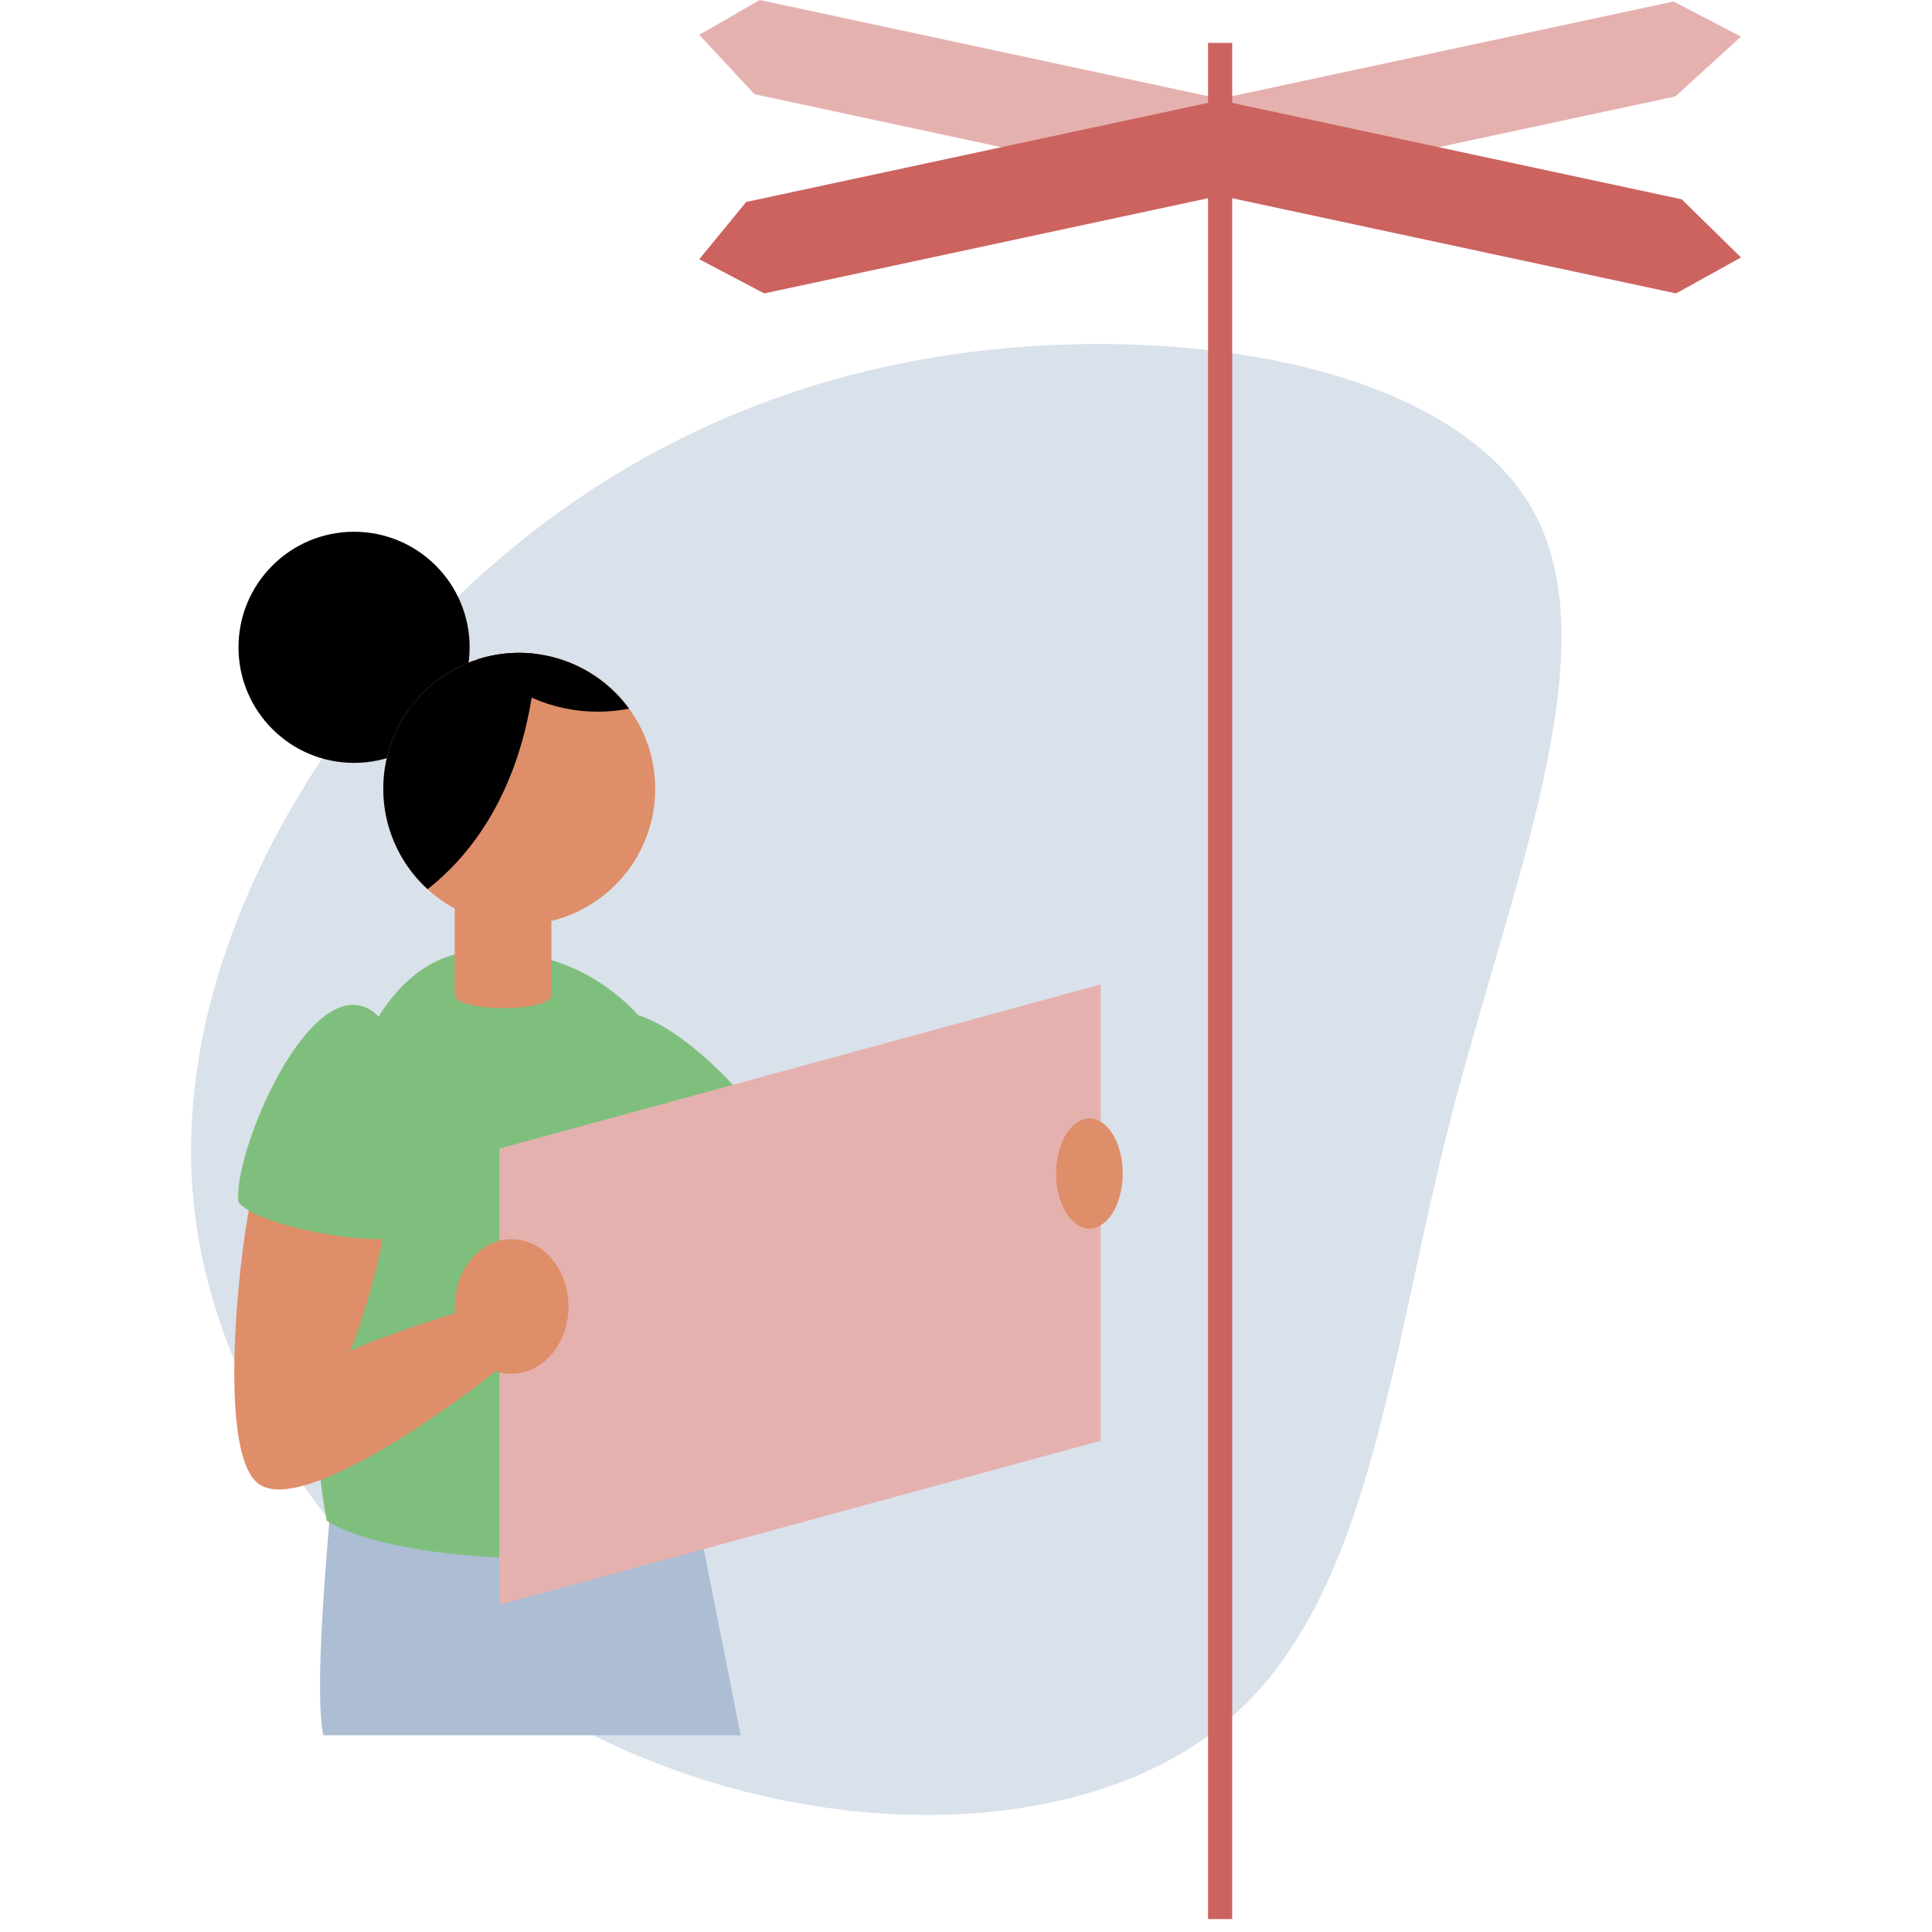 <?xml version="1.0" encoding="utf-8"?>
<!-- Generator: Adobe Illustrator 16.0.0, SVG Export Plug-In . SVG Version: 6.00 Build 0)  -->
<!DOCTYPE svg PUBLIC "-//W3C//DTD SVG 1.1//EN" "http://www.w3.org/Graphics/SVG/1.1/DTD/svg11.dtd">
<svg version="1.1" id="Layer_1" xmlns="http://www.w3.org/2000/svg" xmlns:xlink="http://www.w3.org/1999/xlink" x="0px" y="0px"
	 width="400px" height="400px" viewBox="0 0 400 400" enable-background="new 0 0 400 400" xml:space="preserve">
<title>directions-colour</title>
<g id="Layer_2">
	<g id="vector">
		<path fill="#D9E1EB" d="M317.769,106.352c15.531,29.222-5.396,77.814-17.816,126.814c-12.42,48.999-16.467,98.135-45.762,123.037
			c-29.29,24.976-83.891,25.582-128.503,4.455s-79.236-63.846-85.172-108.055s16.671-89.788,47.719-122.495
			c31.047-32.707,70.373-52.644,116.155-57.638S302.18,77.193,317.769,106.352z"/>
		<polygon fill="#E5B1AF" points="346.875,19.962 252.613,40.186 252.613,20.447 346.487,0.311 360.454,7.581 		"/>
		<polygon fill="#E5B1AF" points="252.613,20.447 157.302,0 144.776,7.207 156.21,19.506 252.613,40.186 		"/>
		<path fill="#ACBDD4" d="M68.355,312.814c-0.485,6.722-3.397,37.089-1.407,46.451h86.39l-8.887-44.889L68.355,312.814z"/>
		<path fill="#7FBF7D" d="M124.266,210.675c10.789-7.207,36.953,21.583,38.138,30.14c-2.641,4.368-21.258,17.277-28.111,16.56
			C127.046,251.525,113.855,217.625,124.266,210.675z"/>
		<line fill="none" stroke="#CC635F" stroke-width="5" stroke-miterlimit="10" x1="252.613" y1="8.882" x2="252.613" y2="397.33"/>
		<path fill="#7FBF7D" d="M100.246,196.818c62.162,0,52.62,102.309,48.641,119.815c-15.832,8.896-66.564,7.653-81.241-1.781
			C62.021,285.621,61.357,196.818,100.246,196.818z"/>
		<path fill="#DE8E68" d="M52.037,248.283c-1.737,5.824-7.731,51.932,1.456,58.891c9.188,6.961,43.259-18.326,49.34-23.538
			s-1.219-13.808-7.688-11.987c-6.47,1.819-20.171,6.605-22.694,8.168c2.427-5.563,6.944-21.021,6.901-25.277
			C79.309,250.283,52.037,248.283,52.037,248.283z"/>
		<polygon fill="#E5B1AF" points="227.875,298.293 103.401,332.262 103.401,237.795 227.875,203.827 		"/>
		<polygon fill="#CC635F" points="252.613,40.501 158.22,60.75 144.776,53.668 154.497,41.812 252.613,20.763 		"/>
		<polygon fill="#CC635F" points="348.175,41.263 252.613,20.763 252.613,40.501 347.011,60.75 360.454,53.3 		"/>
		<circle cx="73.305" cy="134.021" r="23.927"/>
		<circle fill="#DE8E68" cx="107.502" cy="163.311" r="28.149"/>
		<path d="M88.531,184.103c17.957-14.157,21.941-36.599,22.441-48.723c-1.151-0.142-2.31-0.215-3.47-0.218
			c-15.547,0.002-28.147,12.607-28.146,28.154C79.359,171.226,82.688,178.771,88.531,184.103z"/>
		<path d="M123.746,147.348c2.18,0,4.354-0.211,6.494-0.631c-7.13-9.759-19.689-13.885-31.217-10.255
			C105.366,143.406,114.341,147.358,123.746,147.348z"/>
		<path fill="#DE8E68" d="M114.161,205.992c0,3.664-20.011,3.586-20.011,0v-26.364h20.011V205.992z"/>
		<path fill="#7FBF7D" d="M74.251,208.142c12.789,2.198,11.949,41.089,6.916,48.111c-4.926,1.364-27.31-2.097-31.789-7.333
			C48.151,239.693,61.914,206.016,74.251,208.142z"/>
		<ellipse fill="#DE8E68" cx="105.93" cy="270.488" rx="11.773" ry="13.934"/>
		<ellipse fill="#DE8E68" cx="225.551" cy="242.959" rx="6.896" ry="11.391"/>
	</g>
</g>
</svg>
